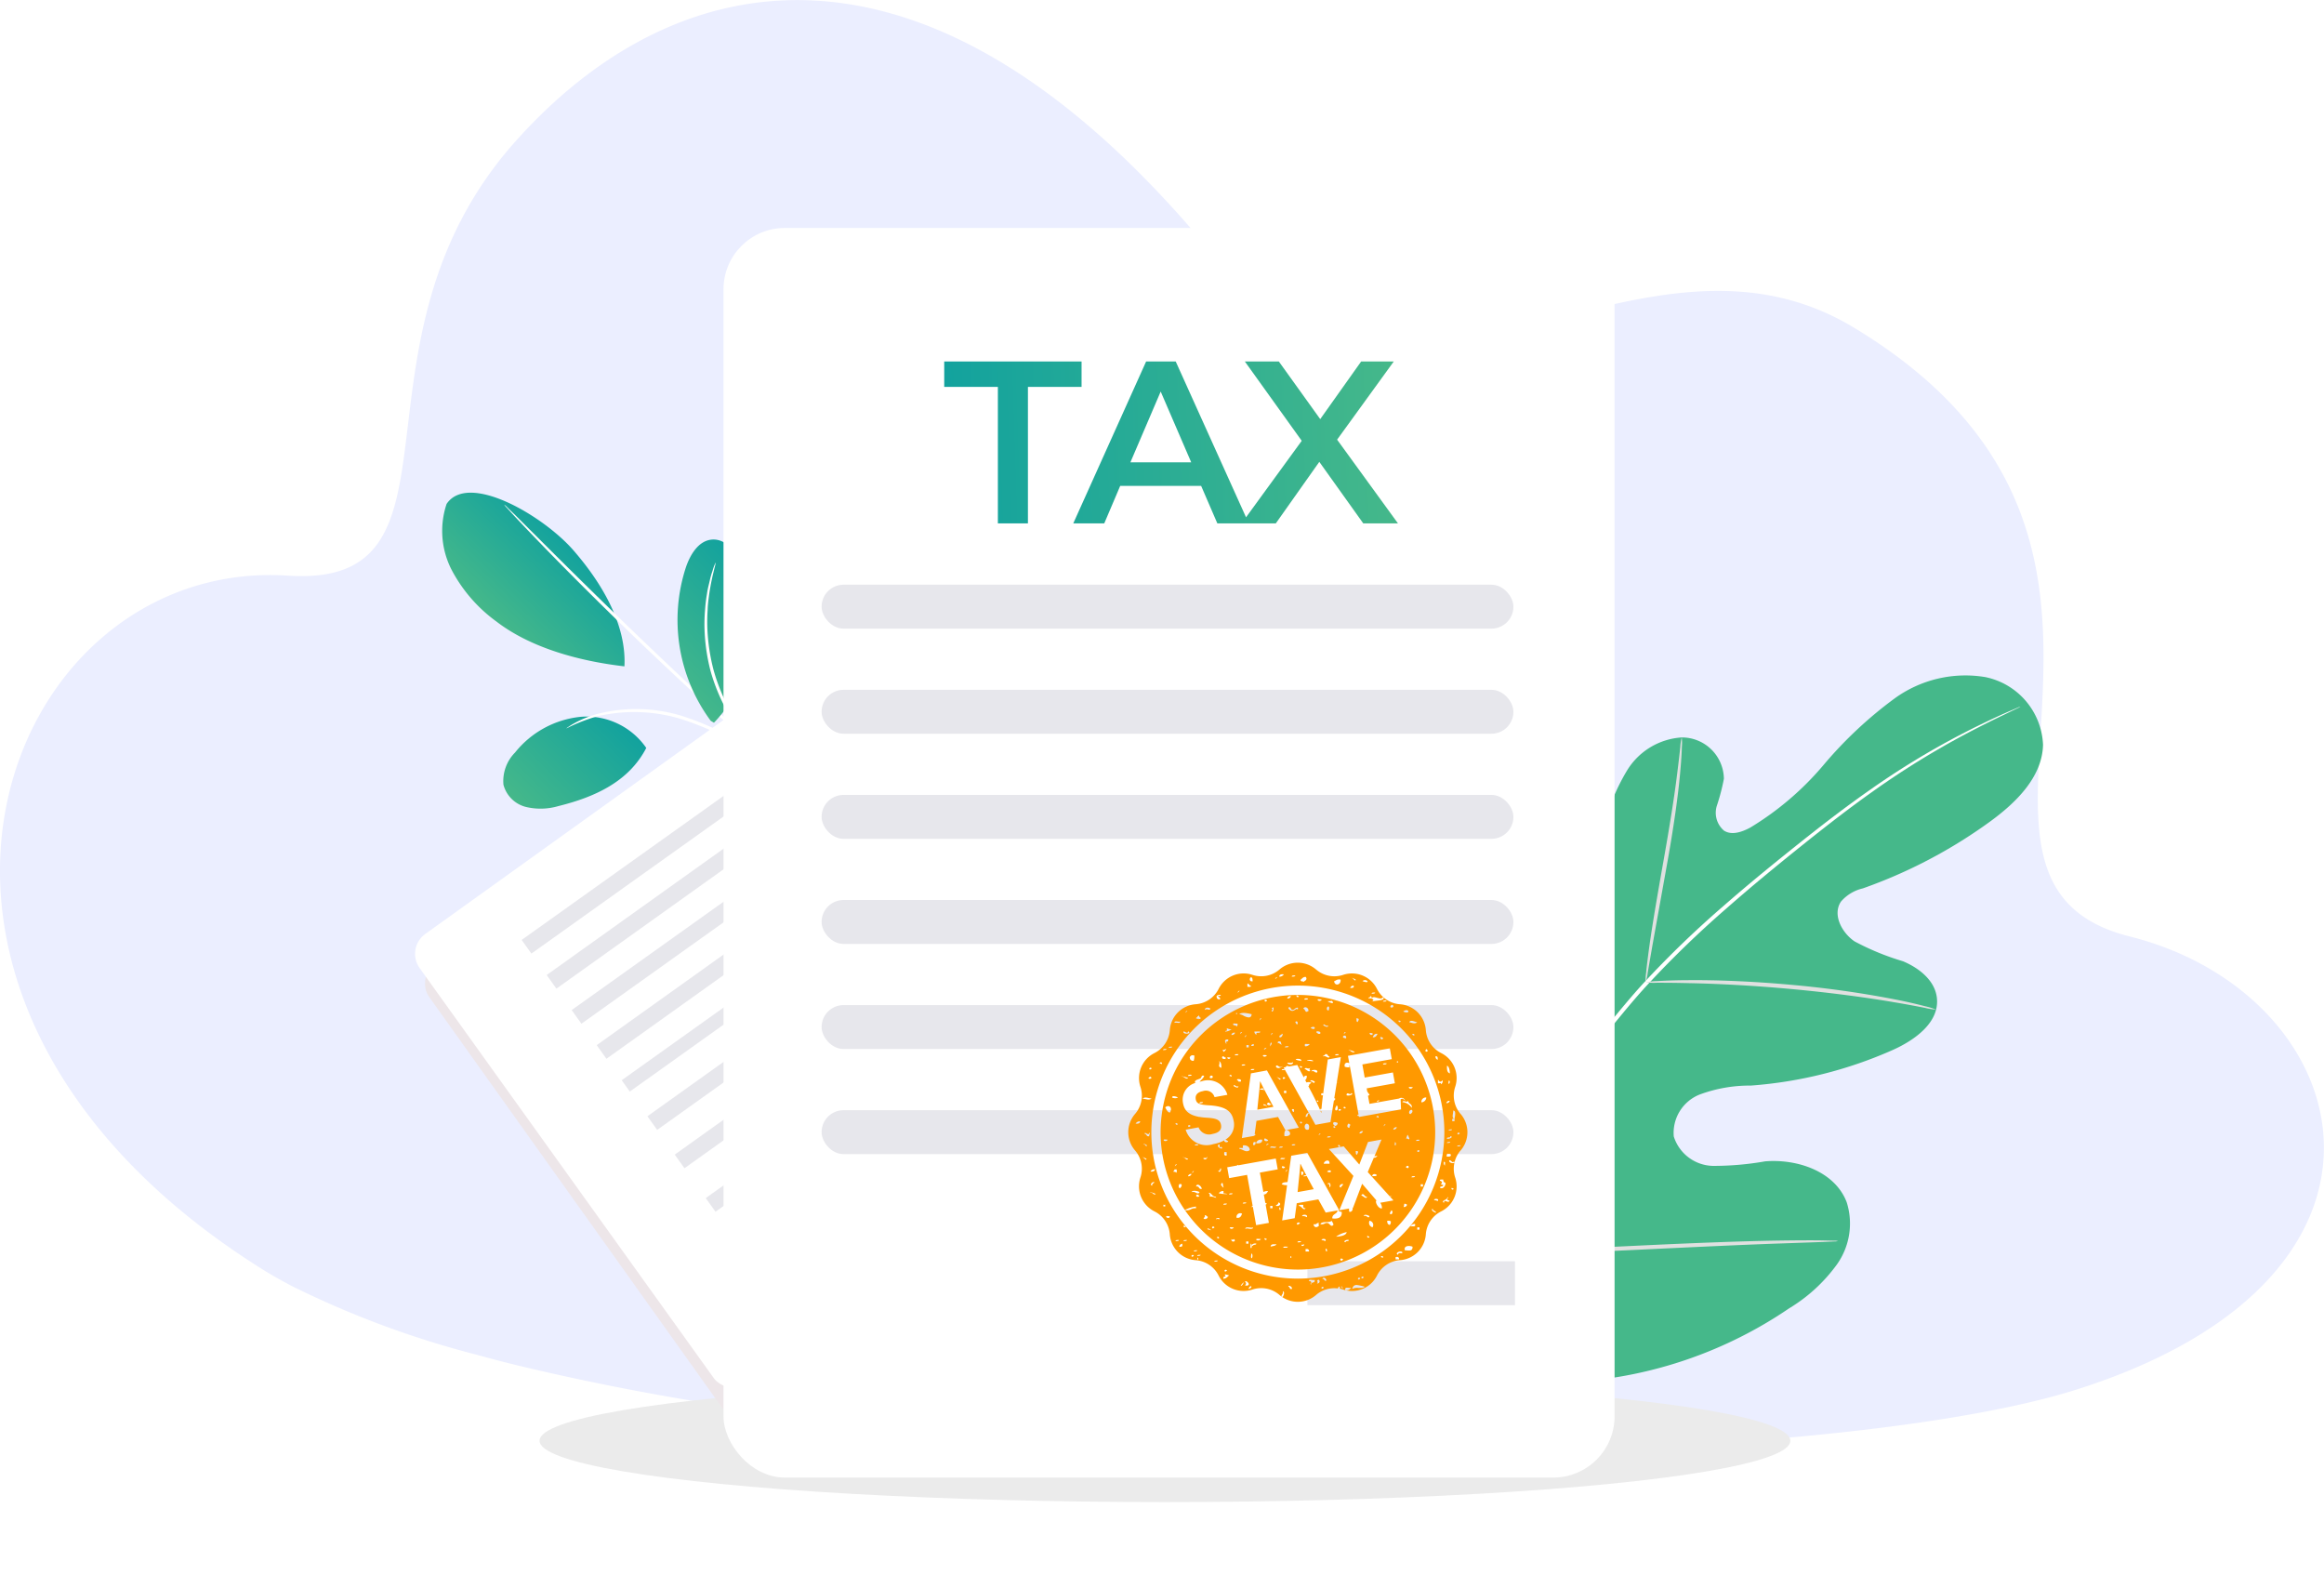 <svg xmlns="http://www.w3.org/2000/svg" xmlns:xlink="http://www.w3.org/1999/xlink" width="189.518" height="129.473" viewBox="0 0 189.518 129.473">
  <defs>
    <linearGradient id="linear-gradient" x1="1" y1="0.251" x2="0" y2="0.239" gradientUnits="objectBoundingBox">
      <stop offset="0" stop-color="#45b88a"/>
      <stop offset="1" stop-color="#12a29e"/>
    </linearGradient>
    <filter id="Path_12645" x="24.716" y="28.704" width="38.292" height="38.02" filterUnits="userSpaceOnUse">
      <feOffset dy="3" input="SourceAlpha"/>
      <feGaussianBlur stdDeviation="3" result="blur"/>
      <feFlood flood-opacity="0.157"/>
      <feComposite operator="in" in2="blur"/>
      <feComposite in="SourceGraphic"/>
    </filter>
    <filter id="Path_12646" x="31.263" y="46.647" width="31.133" height="31.207" filterUnits="userSpaceOnUse">
      <feOffset dy="3" input="SourceAlpha"/>
      <feGaussianBlur stdDeviation="3" result="blur-2"/>
      <feFlood flood-opacity="0.157"/>
      <feComposite operator="in" in2="blur-2"/>
      <feComposite in="SourceGraphic"/>
    </filter>
    <filter id="Path_12649" x="41.6" y="34.115" width="33.788" height="33.797" filterUnits="userSpaceOnUse">
      <feOffset dy="3" input="SourceAlpha"/>
      <feGaussianBlur stdDeviation="3" result="blur-3"/>
      <feFlood flood-opacity="0.157"/>
      <feComposite operator="in" in2="blur-3"/>
      <feComposite in="SourceGraphic"/>
    </filter>
    <filter id="Rectangle_5251" x="23.944" y="48.034" width="73.176" height="75.46" filterUnits="userSpaceOnUse">
      <feOffset dy="3" input="SourceAlpha"/>
      <feGaussianBlur stdDeviation="3" result="blur-4"/>
      <feFlood flood-opacity="0.161"/>
      <feComposite operator="in" in2="blur-4"/>
      <feComposite in="SourceGraphic"/>
    </filter>
    <filter id="Rectangle_6512" x="50" y="9.587" width="90.666" height="119.886" filterUnits="userSpaceOnUse">
      <feOffset dy="3" input="SourceAlpha"/>
      <feGaussianBlur stdDeviation="3" result="blur-5"/>
      <feFlood flood-opacity="0.161"/>
      <feComposite operator="in" in2="blur-5"/>
      <feComposite in="SourceGraphic"/>
    </filter>
    <linearGradient id="linear-gradient-4" y1="0.749" y2="0.761" xlink:href="#linear-gradient"/>
    <filter id="Union_74" x="75.5" y="27.973" width="39.999" height="16.2" filterUnits="userSpaceOnUse">
      <feOffset dy="1" input="SourceAlpha"/>
      <feGaussianBlur stdDeviation="0.5" result="blur-6"/>
      <feFlood flood-opacity="0.157"/>
      <feComposite operator="in" in2="blur-6"/>
      <feComposite in="SourceGraphic"/>
    </filter>
  </defs>
  <g id="Save_tax" transform="translate(-1081 -408.527)">
    <path id="Path_12637" data-name="Path 12637" d="M43.1,150.076c.77.483,1.594.944,2.461,1.4a76.856,76.856,0,0,0,15.085,5.6c.363.1.731.2,1.1.3l.093.025c.7.185,1.405.365,2.12.54a206.368,206.368,0,0,0,21.323,3.929l.434.058.1.014c10.214,1.365,21.184,2.265,32.113,2.735q2.579.112,5.149.191c.289.008.579.019.868.025.254.008.5.017.759.022q1.65.046,3.291.078c.412.011.824.016,1.236.025.311.005.622.011.936.014,2.693.042,5.368.055,8.009.047,22.589-.08,42.783-1.957,52.939-5.183,29.351-9.319,22.881-32.267,4.312-36.929s7.114-31.767-22.5-49.644c-17.986-10.859-36.827,12.761-52.41-6.127-23.249-28.18-43.812-23.575-56.772-9.024-14.6,16.4-2.887,36.392-18.526,35.372C21.8,92.008,7.809,127.919,43.1,150.076Z" transform="translate(1059.258 361.919)" fill="#ebeeff"/>
    <g id="Group_12885" data-name="Group 12885" transform="matrix(-0.695, 0.719, -0.719, -0.695, 1153.932, 462.595)">
      <g id="Group_11533" data-name="Group 11533" transform="translate(9.096 17.523)">
        <g transform="matrix(-0.69, -0.72, 0.72, -0.69, 2.67, 72.5)" filter="url(#Path_12645)">
          <path id="Path_12645-2" data-name="Path 12645" d="M4.533,19.741a6.969,6.969,0,0,0,3.613-4.092,12.307,12.307,0,0,0,.48-5.544C8.219,6.506,6.174,2.875,3.973,0,.944,2.644.247,7.257.04,9.619-.286,13.352,1.39,20.3,4.533,19.741" transform="matrix(-0.69, 0.72, -0.72, -0.69, 54.01, 48.44)" fill="url(#linear-gradient)"/>
        </g>
      </g>
      <g id="Group_11534" data-name="Group 11534" transform="translate(16.455 11.269)">
        <g transform="matrix(-0.69, -0.72, 0.72, -0.69, -4.69, 78.75)" filter="url(#Path_12646)">
          <path id="Path_12646-2" data-name="Path 12646" d="M.137.316A5.948,5.948,0,0,0,2.058,5.971,7.9,7.9,0,0,0,7.885,7.79a3.326,3.326,0,0,0,2.557-1.148,2.544,2.544,0,0,0,.04-2.578,5.157,5.157,0,0,0-1.909-1.88C5.948.537,3.1-.575.137.316" transform="matrix(-0.69, 0.72, -0.72, -0.69, 53.4, 58.08)" fill="url(#linear-gradient)"/>
        </g>
      </g>
      <g id="Group_11536" data-name="Group 11536" transform="translate(12.702 0.553)">
        <g id="Group_11535" data-name="Group 11535" transform="translate(0 0)">
          <path id="Path_12647" data-name="Path 12647" d="M0,0A4.222,4.222,0,0,0,.112.739c.1.52.219,1.191.366,2A20.884,20.884,0,0,0,2.54,9.119a12.78,12.78,0,0,0,4.581,4.868,8.624,8.624,0,0,0,1.868.826,5.179,5.179,0,0,0,.538.137.541.541,0,0,0,.192.027,13.64,13.64,0,0,1-2.5-1.149A13.192,13.192,0,0,1,2.77,8.992,22.469,22.469,0,0,1,.66,2.7C.476,1.862.328,1.183.212.718A3.947,3.947,0,0,0,0,0Z" transform="translate(0 0)" fill="#fff"/>
        </g>
      </g>
      <g id="Group_11538" data-name="Group 11538" transform="translate(12.669 0)">
        <g id="Group_11537" data-name="Group 11537" transform="translate(0)">
          <path id="Path_12648" data-name="Path 12648" d="M.151,31.861a1.515,1.515,0,0,0,.037-.322c.014-.24.032-.547.055-.928C.286,29.806.334,28.64.38,27.2c.093-2.883.166-6.867.148-11.269S.4,7.543.282,4.661C.223,3.22.166,2.054.116,1.249.089.869.069.562.053.322A1.571,1.571,0,0,0,.013,0,1.456,1.456,0,0,0,0,.325c0,.24.008.548.013.929.02.839.049,2,.083,3.414.071,2.882.149,6.864.169,11.264S.24,24.311.194,27.194c-.022,1.417-.04,2.576-.053,3.415,0,.381,0,.689-.006.929A1.441,1.441,0,0,0,.151,31.861Z" transform="translate(0)" fill="#fff"/>
        </g>
      </g>
      <g id="Group_11539" data-name="Group 11539" transform="translate(0 9.098)">
        <g transform="matrix(-0.69, -0.72, 0.72, -0.69, 11.77, 80.92)" filter="url(#Path_12649)">
          <path id="Path_12649-2" data-name="Path 12649" d="M11.35.3a13.914,13.914,0,0,1-7.6,10.193c-1.012.485-2.334.8-3.166.049S-.062,8.43.346,7.382A11.888,11.888,0,0,1,11.278,0" transform="matrix(-0.69, 0.72, -0.72, -0.69, 66.39, 47.75)" fill="url(#linear-gradient)"/>
        </g>
      </g>
      <g id="Group_11541" data-name="Group 11541" transform="translate(4.242 1.768)">
        <g id="Group_11540" data-name="Group 11540" transform="translate(0 0)">
          <path id="Path_12650" data-name="Path 12650" d="M0,14.406a3.526,3.526,0,0,0,.643-.28,6.682,6.682,0,0,0,.726-.387c.272-.17.6-.336.925-.58a12.345,12.345,0,0,0,1.058-.8,13.825,13.825,0,0,0,1.126-1.024A15.473,15.473,0,0,0,6.619,8.59,15.148,15.148,0,0,0,8.028,5.4a13.126,13.126,0,0,0,.356-1.48,11.169,11.169,0,0,0,.181-1.313A10.3,10.3,0,0,0,8.617,1.52,6.275,6.275,0,0,0,8.592.7,3.608,3.608,0,0,0,8.514,0c-.059,0,.044,1-.133,2.592a12,12,0,0,1-.211,1.289A13.891,13.891,0,0,1,7.8,5.332a15.732,15.732,0,0,1-1.4,3.123,16.058,16.058,0,0,1-2.087,2.715A14.406,14.406,0,0,1,3.213,12.2c-.347.317-.705.571-1.025.811C.887,13.94-.026,14.355,0,14.406Z" transform="translate(0 0)" fill="#fff"/>
        </g>
      </g>
    </g>
    <g id="Group_12886" data-name="Group 12886" transform="translate(1221.87 530.938) rotate(-155)">
      <g id="Group_11544" data-name="Group 11544" transform="translate(0 0.158)">
        <g id="Group_11543" data-name="Group 11543">
          <path id="Path_12651" data-name="Path 12651" d="M31.838.419C42.15,5.425,46.171,17.125,47.525,28c.226,1.815.728,3.688.121,5.409s-2.439,3.123-4.177,2.619c-1.442-.418-2.274-1.885-3.23-3.055A10.693,10.693,0,0,0,35.361,29.6a4.075,4.075,0,0,0-3.761.254c-1.421,1.108-1.262,3.288-.965,5.083q.831,5.016,1.661,10.032a16.957,16.957,0,0,1,.307,5.42,5.64,5.64,0,0,1-2.9,4.324,3.421,3.421,0,0,1-4.543-1.6,16.812,16.812,0,0,1-.407-2.228,1.913,1.913,0,0,0-1.388-1.6c-.75-.1-1.388.527-1.841,1.138a24.176,24.176,0,0,0-3.257,7.155A33.548,33.548,0,0,1,15.329,64.9a9.834,9.834,0,0,1-5.993,4.738,5.888,5.888,0,0,1-6.594-3.018c-1.055-2.428.013-5.232,1.295-7.538a40.606,40.606,0,0,1,7.081-9.285,3.339,3.339,0,0,0,1.157-1.723c.2-1.26-1.124-2.268-2.369-2.474a21.051,21.051,0,0,0-4.267.2c-1.427.058-3.042-.318-3.783-1.558-1.028-1.718.2-3.887,1.511-5.387a34.772,34.772,0,0,1,9.23-7.485,11.727,11.727,0,0,0,3.485-2.437,3.366,3.366,0,0,0,.459-3.977,3.428,3.428,0,0,0-3.906-.829,24.254,24.254,0,0,0-3.7,2.133c-2.32,1.324-5.535,1.661-7.455-.22A5.756,5.756,0,0,1,.075,21.1a13.268,13.268,0,0,1,2.016-4.872,34.962,34.962,0,0,1,13.1-12.71C20.6.625,25.816-.756,31.838.419" fill="#45b88a"/>
        </g>
      </g>
      <g id="Group_11547" data-name="Group 11547" transform="translate(5.728 0)">
        <g id="Group_11546" data-name="Group 11546" transform="translate(0)">
          <g id="Group_11545" data-name="Group 11545">
            <path id="Path_12652" data-name="Path 12652" d="M24.647,0c.29,4.348.483,2.092-.251,7.8a162.907,162.907,0,0,1-3.63,18.343l-1.2,4.759c-.4,1.561-.791,3.11-1.269,4.6a81.319,81.319,0,0,1-3.241,8.407c-1.16,2.624-2.357,5.073-3.492,7.353s-2.244,4.384-3.332,6.259a64.579,64.579,0,0,1-5.785,8.458c-.759.942-1.371,1.652-1.793,2.129l-.482.538A1.369,1.369,0,0,1,0,68.824a1.293,1.293,0,0,1,.147-.2l.458-.56c.4-.49,1-1.214,1.742-2.167a68.338,68.338,0,0,0,5.682-8.5c1.071-1.878,2.16-3.983,3.288-6.265s2.31-4.733,3.46-7.354a82.337,82.337,0,0,0,3.21-8.381c.474-1.483.862-3.018,1.259-4.583s.792-3.151,1.2-4.757a167.015,167.015,0,0,0,3.65-18.3c.749-5.69.579-3.413.32-7.747" fill="#fff"/>
          </g>
        </g>
      </g>
      <g id="Group_11550" data-name="Group 11550" transform="translate(23.929 35.532)">
        <g id="Group_11549" data-name="Group 11549" transform="translate(0 0)">
          <g id="Group_11548" data-name="Group 11548">
            <path id="Path_12653" data-name="Path 12653" d="M0,0A3.709,3.709,0,0,1,.3.738c.173.482.4,1.186.67,2.06.538,1.748,1.2,4.187,1.919,6.879S4.3,14.793,4.867,16.528c.279.868.513,1.568.68,2.05a3.623,3.623,0,0,1,.225.764,3.643,3.643,0,0,1-.345-.717c-.205-.468-.474-1.159-.782-2.021-.624-1.721-1.357-4.144-2.076-6.839C1.865,7.107,1.23,4.7.744,2.865.52,2.036.33,1.338.177.778A3.655,3.655,0,0,1,0,0Z" fill="#e0e0e0"/>
          </g>
        </g>
      </g>
      <g id="Group_11553" data-name="Group 11553" transform="translate(1.529 35.53)">
        <g id="Group_11552" data-name="Group 11552" transform="translate(0 0)">
          <g id="Group_11551" data-name="Group 11551">
            <path id="Path_12654" data-name="Path 12654" d="M0,7.992a5.088,5.088,0,0,1,.9-.257c.584-.147,1.43-.355,2.468-.646,2.078-.565,4.922-1.446,8.017-2.555S17.24,2.292,19.21,1.418C20.2.988,20.99.619,21.538.367A5.007,5.007,0,0,1,22.4,0,5.031,5.031,0,0,1,21.6.485c-.531.288-1.309.692-2.288,1.152-1.951.932-4.7,2.1-7.807,3.217A82.534,82.534,0,0,1,3.431,7.321c-1.048.262-1.906.436-2.5.543A4.976,4.976,0,0,1,0,7.992Z" fill="#e0e0e0"/>
          </g>
        </g>
      </g>
      <g id="Group_11556" data-name="Group 11556" transform="translate(29.907 8.272)">
        <g id="Group_11555" data-name="Group 11555" transform="translate(0)">
          <g id="Group_11554" data-name="Group 11554">
            <path id="Path_12655" data-name="Path 12655" d="M0,0A1.178,1.178,0,0,1,.2.257l.528.772c.455.673,1.089,1.664,1.856,2.9C4.123,6.4,6.136,9.871,8.305,13.736s4.149,7.357,5.63,9.853L15.7,26.541l.475.806a1.181,1.181,0,0,1,.147.294,1.248,1.248,0,0,1-.2-.257l-.528-.772c-.455-.673-1.089-1.664-1.856-2.9C12.2,21.246,10.186,17.77,8.015,13.9S3.867,6.549,2.386,4.052L.623,1.1.148.294A1.222,1.222,0,0,1,0,0Z" fill="#e0e0e0"/>
          </g>
        </g>
      </g>
      <g id="Group_11559" data-name="Group 11559" transform="translate(0.798 8.271)">
        <g id="Group_11558" data-name="Group 11558" transform="translate(0)">
          <g id="Group_11557" data-name="Group 11557">
            <path id="Path_12656" data-name="Path 12656" d="M0,14.775A1.224,1.224,0,0,1,.285,14.6l.844-.44,3.116-1.588c2.631-1.341,6.244-3.235,10.233-5.334S22.1,3.276,24.761,1.989C26.091,1.345,27.172.835,27.926.5L28.8.114A1.2,1.2,0,0,1,29.11,0a1.275,1.275,0,0,1-.285.175l-.844.44L24.866,2.2c-2.631,1.341-6.244,3.236-10.235,5.335S7.009,11.5,4.35,12.787c-1.329.644-2.41,1.154-3.165,1.491l-.871.383A1.234,1.234,0,0,1,0,14.775Z" fill="#e0e0e0"/>
          </g>
        </g>
      </g>
    </g>
    <ellipse id="Ellipse_773" data-name="Ellipse 773" cx="51" cy="5" rx="51" ry="5" transform="translate(1125 521)" fill="#ebebeb"/>
    <g id="Group_12910" data-name="Group 12910" transform="translate(-2 -18)">
      <g id="Group_12907" data-name="Group 12907" transform="matrix(0.358, -0.934, 0.934, 0.358, 1105.419, 528.581)">
        <rect id="Rectangle_5250" data-name="Rectangle 5250" width="45.257" height="35.504" rx="2" transform="translate(0 40.356) rotate(-56.468)" fill="#ede6e9" style="mix-blend-mode: multiply;isolation: isolate"/>
        <g id="Group_11504" data-name="Group 11504" transform="translate(4.369 0)">
          <g id="Group_11503" data-name="Group 11503" transform="translate(0)">
            <g transform="matrix(0.36, 0.93, -0.93, 0.36, 82.87, -57.5)" filter="url(#Rectangle_5251)">
              <rect id="Rectangle_5251-2" data-name="Rectangle 5251" width="35.504" height="45.257" rx="2" transform="translate(32.94 74.63) rotate(-35.47)" fill="#fff"/>
            </g>
          </g>
          <rect id="Rectangle_5252" data-name="Rectangle 5252" width="21.361" height="1.366" transform="translate(26.557 9.69) rotate(33.532)" fill="#e7e7ec"/>
          <rect id="Rectangle_5253" data-name="Rectangle 5253" width="21.361" height="1.366" transform="matrix(0.834, 0.552, -0.552, 0.834, 24.617, 12.617)" fill="#e7e7ec"/>
          <rect id="Rectangle_5254" data-name="Rectangle 5254" width="21.361" height="1.366" transform="translate(22.678 15.544) rotate(33.532)" fill="#e7e7ec"/>
          <rect id="Rectangle_5255" data-name="Rectangle 5255" width="21.361" height="1.366" transform="matrix(0.834, 0.552, -0.552, 0.834, 20.738, 18.472)" fill="#e7e7ec"/>
          <rect id="Rectangle_5256" data-name="Rectangle 5256" width="21.361" height="1.366" transform="matrix(0.834, 0.552, -0.552, 0.834, 16.805, 24.407)" fill="#e7e7ec"/>
          <rect id="Rectangle_5257" data-name="Rectangle 5257" width="21.361" height="1.365" transform="matrix(0.834, 0.552, -0.552, 0.834, 14.684, 27.607)" fill="#e7e7ec"/>
          <rect id="Rectangle_5258" data-name="Rectangle 5258" width="21.361" height="1.366" transform="matrix(0.834, 0.552, -0.552, 0.834, 12.279, 31.236)" fill="#e7e7ec"/>
          <rect id="Rectangle_5259" data-name="Rectangle 5259" width="15.313" height="1.135" transform="translate(18.798 21.398) rotate(33.532)" fill="#e7e7ec"/>
        </g>
      </g>
    </g>
    <g id="Group_12905" data-name="Group 12905" transform="translate(-2469.584 110.283)">
      <g id="Group_12888" data-name="Group 12888" transform="translate(3609.584 313.832)">
        <g transform="matrix(1, 0, 0, 1, -59, -15.59)" filter="url(#Rectangle_6512)">
          <rect id="Rectangle_6512-2" data-name="Rectangle 6512" width="72.666" height="101.886" rx="5" transform="translate(59 15.59)" fill="#fff"/>
        </g>
      </g>
      <g id="Group_12892" data-name="Group 12892" transform="translate(3617.584 345.919)">
        <rect id="Rectangle_6516" data-name="Rectangle 6516" width="56.416" height="3.581" rx="1.79" transform="translate(0 0)" fill="#e7e7ec"/>
      </g>
      <g id="Group_12893" data-name="Group 12893" transform="translate(3617.584 354.488)">
        <rect id="Rectangle_6517" data-name="Rectangle 6517" width="56.416" height="3.581" rx="1.79" transform="translate(0)" fill="#e7e7ec"/>
      </g>
      <g id="Group_12894" data-name="Group 12894" transform="translate(3617.584 363.057)">
        <rect id="Rectangle_6518" data-name="Rectangle 6518" width="56.416" height="3.581" rx="1.79" transform="translate(0)" fill="#e7e7ec"/>
      </g>
      <g id="Group_12895" data-name="Group 12895" transform="translate(3617.584 371.626)">
        <rect id="Rectangle_6519" data-name="Rectangle 6519" width="56.416" height="3.581" rx="1.79" transform="translate(0)" fill="#e7e7ec"/>
      </g>
      <g id="Group_12896" data-name="Group 12896" transform="translate(3617.584 380.195)">
        <rect id="Rectangle_6520" data-name="Rectangle 6520" width="56.416" height="3.581" rx="1.79" transform="translate(0 0)" fill="#e7e7ec"/>
      </g>
      <g id="Group_12897" data-name="Group 12897" transform="translate(3617.584 388.764)">
        <rect id="Rectangle_6521" data-name="Rectangle 6521" width="56.416" height="3.581" rx="1.79" transform="translate(0 0)" fill="#e7e7ec"/>
      </g>
      <g id="Group_12898" data-name="Group 12898" transform="translate(3657.2 401.08)">
        <rect id="Rectangle_6522" data-name="Rectangle 6522" width="16.926" height="3.581" transform="translate(0 0)" fill="#e7e7ec"/>
      </g>
      <g id="Group_12904" data-name="Group 12904" transform="translate(3627.584 324.83)">
        <g id="Group_12903" data-name="Group 12903" transform="translate(0 1.887)">
          <g transform="matrix(1, 0, 0, 1, -77, -28.47)" filter="url(#Union_74)">
            <path id="Union_74-2" data-name="Union 74" d="M34.17,13.2,30.587,8.184,27.041,13.2h-4.77l-1.32-3.056h-6.6l-1.3,3.056H10.524L16.465,0h2.412l5.735,12.705,4.542-6.237L24.515,0h2.772l3.375,4.7L34,0H36.66L32.039,6.374,37,13.2ZM15.182,8.222h4.959l-2.489-5.77ZM4.375,13.2V2.075H0V0H11.2V2.075H6.826V13.2Z" transform="translate(77 28.47)" fill="url(#linear-gradient-4)"/>
          </g>
        </g>
      </g>
    </g>
    <path id="Union_75" data-name="Union 75" d="M5106.343-10873.886l-.006-.006a2.282,2.282,0,0,0-2.205-.437h0a2.276,2.276,0,0,1-2.755-1.141,2.28,2.28,0,0,0-1.875-1.253h0a2.281,2.281,0,0,1-2.106-2.109v0a2.283,2.283,0,0,0-1.253-1.871,2.285,2.285,0,0,1-1.144-2.758,2.274,2.274,0,0,0-.437-2.208l0,0a2.28,2.28,0,0,1,0-2.979l0,0a2.276,2.276,0,0,0,.438-2.208v0a2.28,2.28,0,0,1,1.144-2.755,2.292,2.292,0,0,0,1.253-1.874v0a2.278,2.278,0,0,1,2.106-2.106h0a2.29,2.29,0,0,0,1.875-1.253,2.28,2.28,0,0,1,2.755-1.144h0a2.282,2.282,0,0,0,2.208-.437l0,0a2.28,2.28,0,0,1,2.979,0l.005,0a2.28,2.28,0,0,0,2.208.438,2.285,2.285,0,0,1,2.758,1.144,2.285,2.285,0,0,0,1.871,1.253h.006a2.279,2.279,0,0,1,2.106,2.106v0a2.284,2.284,0,0,0,1.253,1.874,2.275,2.275,0,0,1,1.141,2.755v0a2.29,2.29,0,0,0,.438,2.208l.005,0a2.28,2.28,0,0,1,0,2.979l-.005,0a2.289,2.289,0,0,0-.438,2.208,2.28,2.28,0,0,1-1.141,2.758,2.276,2.276,0,0,0-1.253,1.871v0a2.279,2.279,0,0,1-2.106,2.109h-.006a2.275,2.275,0,0,0-1.871,1.253,2.28,2.28,0,0,1-2.758,1.141,2.294,2.294,0,0,0-.268-.068c-.008-.071.017-.175-.049-.188-.019.071-.131.046-.1.167a2.284,2.284,0,0,0-1.79.527l-.005.006a2.277,2.277,0,0,1-1.49.554A2.275,2.275,0,0,1,5106.343-10873.886Zm.257.161c.055-.055.219-.44,0-.465C5106.721-10873.957,5106.33-10873.8,5106.6-10873.725Zm5.113-.558a.452.452,0,0,0,.465-.187.691.691,0,0,1-.2,0c-.042,0-.083-.007-.121-.007C5111.746-10874.479,5111.665-10874.446,5111.713-10874.282Zm-4.648-.279c.147.008.074.238.279.186.058-.135-.119-.255-.218-.255C5107.085-10874.631,5107.057-10874.61,5107.065-10874.562Zm5.206.186a.819.819,0,0,1,.5-.084c.21,0,.421.008.522-.1a4.65,4.65,0,0,0-.661-.143C5112.466-10874.7,5112.331-10874.629,5112.271-10874.376Zm-8.459,0c.284-.075.272-.225.188-.225C5103.948-10874.6,5103.868-10874.543,5103.813-10874.376Zm5.95-.093c.02.112.1.058.186,0a.088.088,0,0,0-.093-.079A.091.091,0,0,0,5109.763-10874.469Zm1.674,0c.071.129.093.017,0-.093-.032-.035-.05-.05-.058-.05S5111.391-10874.546,5111.437-10874.469Zm-8.232-.229c-.022.03-.03.063.049.044s.317-.5,0-.091c0,0,0,0,0,0A.182.182,0,0,0,5103.205-10874.7Zm.328-.235c.143.024.063.205,0,.279h.186c.262-.064,0-.356-.127-.356C5103.558-10875.011,5103.533-10874.988,5103.533-10874.934Zm5.207-.093c.112.011.219.027.186.186-.052,0-.107.077,0,.1-.027-.246.361-.076.279-.375a.511.511,0,0,1-.208,0,1.3,1.3,0,0,0-.131-.011C5108.789-10875.131,5108.732-10875.109,5108.74-10875.026Zm.651.186a.16.16,0,0,0,.219-.14c.011-.114-.083-.232-.219-.046a.013.013,0,0,1,.01-.006C5109.436-10875.032,5109.5-10874.873,5109.391-10874.841Zm.6-.284c.049.063.087.129.172.055-.011-.181-.235-.325-.336-.143l.026,0A.176.176,0,0,1,5109.987-10875.125Zm2.75-.088c.019.112.1.058.186,0a.085.085,0,0,0-.091-.079A.093.093,0,0,0,5112.737-10875.213Zm-10.785-.186c-.115.011-.222.027-.186.186.238-.008.326-.169.465-.276-.12-.017-.252-.076-.312-.076S5101.867-10875.527,5101.952-10875.4Zm5.882.178a11.96,11.96,0,0,0,11.947-11.945,11.961,11.961,0,0,0-11.947-11.947,11.961,11.961,0,0,0-11.947,11.947,11.906,11.906,0,0,0,2.8,7.677c-.1,0-.137-.131-.175,0a.092.092,0,0,0,.181.006A11.928,11.928,0,0,0,5107.834-10875.221Zm5.182-.085c.019.112.1.058.186,0a.084.084,0,0,0-.09-.078A.094.094,0,0,0,5113.016-10875.306Zm-11.157-.556c.019.112.1.055.186,0a.087.087,0,0,0-.092-.08A.093.093,0,0,0,5101.859-10875.861Zm-.837-.744c.109-.017.263.017.279-.093C5101.191-10876.685,5101.038-10876.715,5101.022-10876.605Zm-1.357-.348C5099.544-10876.742,5099.837-10876.679,5099.665-10876.953Zm16.141-.024v.187h.279a.161.161,0,0,0-.184-.2A.585.585,0,0,0,5115.806-10876.978Zm-1.119.027c.041.027.068.058.1-.027,0-.1-.164-.117-.186,0h.014A.145.145,0,0,1,5114.688-10876.95Zm-15.526-.12c.019.112.1.055.186,0a.084.084,0,0,0-.091-.08A.1.1,0,0,0,5099.162-10877.07Zm.465,0c.109-.017.266.014.279-.093C5099.8-10877.149,5099.643-10877.18,5099.626-10877.07Zm16.366-.093c.044-.156.148-.146.233-.135.068.009.125.017.139-.052a.161.161,0,0,0-.159-.082C5116.02-10877.432,5115.78-10877.267,5115.992-10877.163Zm-16.645-.279c.109-.017.265.017.279-.093C5099.517-10877.521,5099.364-10877.552,5099.348-10877.442Zm17.214-.09c.317.014.643.117.626-.29a.767.767,0,0,0-.3-.059C5116.684-10877.881,5116.489-10877.794,5116.562-10877.532Zm-18.388-.29a.319.319,0,0,0,.241-.05v-.191A.262.262,0,0,0,5098.174-10877.822Zm.339-.457c.106-.017.263.017.276-.094C5098.68-10878.358,5098.527-10878.389,5098.513-10878.279Zm-.654,0c.109-.017.265.017.282-.094C5098.032-10878.358,5097.875-10878.389,5097.859-10878.279Zm18.111-.055c-.068.021-.1.032-.115.038.014-.006.06-.02.115-.038l.115-.039.159-.053S5116.085-10878.374,5115.97-10878.334Zm1.6-.876h.186v-.186h-.186Zm-.41-.279c.147.012.3.02.227-.186a.407.407,0,0,0-.372.186.513.513,0,0,1,.057,0Zm-20.059-.776c.024.12.323.156.287-.05a.393.393,0,0,1-.126,0,.775.775,0,0,0-.079-.006C5097.138-10880.323,5097.1-10880.312,5097.1-10880.266Zm21.679-.618c-.058.06.077.178.093.186.419.244.2-.032,0-.093,0,0-.017-.11-.061-.11A.045.045,0,0,0,5118.78-10880.884Zm-21.906-.225h.145v-.1c0-.03-.008-.058-.049-.047-.011.058-.055.03-.1,0Zm22.877-.287c.011-.208.106-.164.213-.123s.194.071.251-.063c-.112-.011-.219-.027-.186-.186.052,0,.107-.077,0-.093C5120.066-10881.631,5119.45-10881.587,5119.751-10881.4Zm-.528-.14c.225-.222-.3-.238-.279-.093h0C5118.97-10881.629,5119.257-10881.569,5119.223-10881.535Zm-23.263-.67c.022.008.156.191.279.093.037-.029-.434-.175-.478-.175C5095.745-10882.287,5095.792-10882.266,5095.96-10882.205Zm24.4-.354a.094.094,0,0,0,.186,0,.143.143,0,0,1-.093-.03.121.121,0,0,0-.053-.027C5120.387-10882.616,5120.374-10882.6,5120.361-10882.559Zm-.944-.646c.266.074.153.229.093.279s.2.038.186.09c-.044.143-.227.063-.279.187.194.186.465-.079.465-.372a.248.248,0,0,1-.186-.276h-.186C5119.453-10883.294,5119.4-10883.283,5119.417-10883.2Zm-23.459.407c-.027-.183.125-.183.186-.278a.156.156,0,0,0-.065-.014C5095.907-10883.089,5095.751-10882.83,5095.958-10882.8Zm-.143-1.154c.211.024.348-.024.372-.186A.4.4,0,0,0,5095.815-10883.951Zm23.922-.779c-.008.14.014.246.1.29-.028-.091.06-.3-.061-.3A.151.151,0,0,0,5119.738-10884.73Zm.438-.058c.08.205.6.205.372,0-.005.143-.1.071-.186,0a.319.319,0,0,0-.142-.084C5120.193-10884.872,5120.177-10884.85,5120.175-10884.788Zm-24.866-.249c.016.011.09.17.186.093.045-.037-.252-.175-.295-.174C5095.184-10885.118,5095.207-10885.1,5095.31-10885.037Zm24.669-.129c.159,0,.342.022.339-.145-.044-.088-.077-.085-.134-.079a.527.527,0,0,1-.156-.017A.321.321,0,0,0,5119.979-10885.166Zm.848-.831c.109-.014.263.017.279-.094C5121-10886.077,5120.843-10886.106,5120.827-10886Zm-25.474-.146c.02.011.09.17.186.093.047-.037-.25-.174-.294-.174C5095.228-10886.224,5095.25-10886.2,5095.353-10886.143Zm24.636-.134c.109-.014.266.017.279-.093C5120.159-10886.355,5120.006-10886.386,5119.989-10886.276Zm.279-.465c-.044,0-.345.024-.279.093.118.117.619-.14.279-.187C5120.271-10886.835,5120.269-10886.741,5120.269-10886.741Zm-24.918-.279c.183,0,.118.255.372.186-.039-.158.137-.237,0-.278-.017.167-.129.114-.225.063a.363.363,0,0,0-.12-.05C5095.353-10887.1,5095.34-10887.08,5095.351-10887.021Zm25.5-.02c.021.112.1.058.186,0a.085.085,0,0,0-.091-.08A.1.1,0,0,0,5120.849-10887.04Zm-.72-.257c.109-.017.266.017.279-.093C5120.3-10887.376,5120.146-10887.406,5120.129-10887.3Zm-25.522-.561c.213.027.35-.022.372-.187A.415.415,0,0,0,5094.606-10887.857Zm25.821-.2h.186v-.186h-.005c.03-.153.164-.673-.1-.676.011.243-.162.594.093.676h-.175Zm-.484-1.472a.253.253,0,0,0,.279-.186h-.008A.26.26,0,0,0,5119.943-10889.532Zm-24.778-.369c.323.035.492.161.744,0-.2-.024-.344-.082-.484-.082A.455.455,0,0,0,5095.165-10889.9Zm24.382-1.157c.041-.1.125-.164.1-.337-.186.184-.244.132-.386-.049v.29a.15.15,0,0,0,.128,0,.19.19,0,0,1,.057-.014C5119.475-10891.168,5119.507-10891.146,5119.546-10891.059Zm.577-.29c.027.071-.055.252.049.243.033-.03.112-.248-.013-.248A.131.131,0,0,0,5120.124-10891.349Zm-24.308-.339C5095.337-10891.464,5096.136-10891.447,5095.815-10891.687Zm24.423-.271c-.033-.257-.049-.533-.241-.629C5119.989-10892.29,5120-10892.011,5120.238-10891.959Zm-24.516-.38c.019.112.1.058.186,0a.085.085,0,0,0-.092-.08A.093.093,0,0,0,5095.723-10892.339Zm.93-.41c.043.029.071.06.1-.027,0-.094-.161-.115-.186,0h.009A.128.128,0,0,1,5096.653-10892.749Zm22.406-.594a.26.26,0,0,0,.186.278c-.007-.129.01-.285-.13-.285A.247.247,0,0,0,5119.059-10893.343Zm-.744-.6C5118.033-10893.636,5118.66-10893.666,5118.315-10893.947Zm-21.471.087c.109-.014.263.017.279-.093C5097.014-10893.937,5096.861-10893.967,5096.844-10893.86Zm.465-.186c.11-.014.263.017.279-.091C5097.479-10894.123,5097.323-10894.153,5097.309-10894.046Zm19.934-1.026c.044.03.071.061.1-.027a.094.094,0,0,0-.186,0h.009A.133.133,0,0,1,5117.243-10895.072Zm-18.729-.225c.049.176.722.1.369-.093-.014.17-.126.118-.222.065a.361.361,0,0,0-.121-.052C5098.515-10895.376,5098.5-10895.355,5098.513-10895.3Zm18.409-.834c.156.014.427.194.648,0-.109,0-.312-.112-.468-.112A.179.179,0,0,0,5116.922-10896.131Zm-18.943.041c.134.017.268.033.26-.093a.532.532,0,0,1-.208,0c-.134-.017-.268-.033-.257.1a.208.208,0,0,1,.078-.012A1.039,1.039,0,0,1,5097.979-10896.09Zm18.065-.131c0,.093.161.117.186,0a.15.15,0,0,1-.093-.03c-.021-.014-.038-.028-.053-.028S5116.057-10896.265,5116.044-10896.221Zm-16.284-.148a.267.267,0,0,1,0-.068c.068.052.14.091.145-.068-.123,0-.085-.161-.186-.186a.072.072,0,0,1-.014.073.112.112,0,0,0-.041.006.137.137,0,0,0-.041.068c-.08.058-.153.1,0,.134a.445.445,0,0,1,0-.058A.16.16,0,0,0,5099.761-10896.369Zm-1.037-.643c-.12.164-.027.09.041.02.039-.039.069-.077.054-.077A.3.3,0,0,0,5098.724-10897.012Zm17.709.014c.317.126.43.049.416-.024-.009-.046-.066-.091-.153-.091A.42.42,0,0,0,5116.433-10897Zm-16.18-.134a.265.265,0,0,1,.257-.036c.071.022.131.047.205-.058a.343.343,0,0,0-.239-.09C5100.363-10897.315,5100.258-10897.263,5100.253-10897.132Zm15.135-.29c-.03.06.044.1.093.093.208-.01.154-.209.046-.209C5115.485-10897.538,5115.434-10897.507,5115.388-10897.422Zm-.6-.386c.109-.014.265.019.279-.091C5114.953-10897.885,5114.8-10897.915,5114.783-10897.808Zm-.93,0c.257-.115,1.182-.053.93-.37-.118.165-.307.11-.49.058s-.345-.1-.44.036c-.019-.074,0-.184-.093-.187,0,.123-.161.085-.186.187h.01C5113.91-10898.084,5114.159-10897.954,5113.853-10897.808Zm-12.645-.463q-.025.3.279.279c.027-.184-.125-.187-.186-.279.131.006.356-.021.186-.093h-.019A.431.431,0,0,0,5101.208-10898.271Zm12.645-.186c.109-.017.265.014.279-.094C5114.022-10898.536,5113.869-10898.565,5113.853-10898.456Zm-10.878-.187c-.12.164-.027.091.041.02.039-.038.069-.077.054-.077A.32.32,0,0,0,5102.975-10898.643Zm9.135-.279c.145-.008.32.012.276-.186h-.016A.249.249,0,0,0,5112.11-10898.922Zm-8.391-.093h.186c.055,0,.109-.014.093-.093-.134-.021-.159-.153-.279-.187Zm7.067-.448c.065.427.58.29.531-.143a.611.611,0,0,0-.119-.013C5111.008-10899.618,5110.929-10899.509,5110.786-10899.463Zm2.323-.017c.367.143.446.071.391,0a.245.245,0,0,0-.19-.081A.3.3,0,0,0,5113.109-10899.479Zm-4.729.02c-.016.019-.027.008-.035-.012.142-.049.26-.188.128-.353-.232-.006-.3.153-.432.243.027.112.142.146.257.123C5108.315-10899.4,5108.338-10899.4,5108.38-10899.46Zm-4.237,0c-.014-.146.005-.328-.145-.337C5103.862-10899.685,5103.886-10899.425,5104.144-10899.463Zm8.221-.2c.019.012.09.17.186.094.047-.037-.251-.175-.294-.175C5112.239-10899.747,5112.262-10899.725,5112.365-10899.666Zm-6.323-.093c-.12.164-.027.091.041.02.039-.038.069-.077.054-.077A.3.3,0,0,0,5106.042-10899.759Zm1.3-.093c.109-.014.266.017.279-.093C5107.514-10899.931,5107.358-10899.961,5107.344-10899.852Zm-1.023,0a.409.409,0,0,0,.372-.187.879.879,0,0,0-.1-.006C5106.44-10900.044,5106.339-10899.989,5106.321-10899.852Zm-7.7,19.036a.722.722,0,0,0,.493-.068.654.654,0,0,1,.41-.077v-.145a2.681,2.681,0,0,0-.908.281,11.127,11.127,0,0,1-1.975-6.342,11.206,11.206,0,0,1,11.195-11.194,11.247,11.247,0,0,1,3.051.424.47.47,0,0,0,.084.038s0-.008,0-.014a11.215,11.215,0,0,1,8.063,10.746,11.209,11.209,0,0,1-11.2,11.2A11.194,11.194,0,0,1,5098.62-10880.815Zm12.684,4.038c0,.079.077.161.224-.014a.24.24,0,0,0-.146-.076A.08.08,0,0,0,5111.3-10876.777Zm-7.228-.109c.065-.068.1-.381-.049-.386C5104.056-10877.158,5103.966-10876.923,5104.075-10876.887Zm3.149-.162C5107.186-10876.756,5107.443-10877.016,5107.224-10877.049Zm4.235-.24c.005,0,.014.014,0,0l-.006,0Zm-1.253-.147c.008-.118.011-.233-.1-.241C5110.1-10877.558,5110.1-10877.442,5110.206-10877.437Zm-1.746-.191v.186h.279a.161.161,0,0,0-.184-.2A.5.5,0,0,0,5108.46-10877.628Zm-4.435-.08c.085-.09.063-.345-.046-.386C5104.007-10877.979,5103.919-10877.743,5104.026-10877.708Zm2.621-.041a.953.953,0,0,1,.121,0c.115,0,.227,0,.249-.088-.039,0-.082,0-.123,0h-.019C5106.766-10877.839,5106.665-10877.837,5106.646-10877.749Zm-1.026-.093c.167-.052.389-.047.468-.187-.05,0-.1,0-.146,0C5105.771-10878.033,5105.634-10878,5105.621-10877.842Zm2.561-.158c-.115.029-.033.155.093.093.068-.036.143-.164,0-.093a.12.12,0,0,1-.049,0,.137.137,0,0,0-.027,0A.029.029,0,0,0,5108.182-10878Zm-4.008.109c0-.153.257-.053.276-.187a.229.229,0,0,0-.089-.017C5104.178-10878.094,5103.973-10877.924,5104.173-10877.891Zm-.558-.187h.186v-.186h-.186Zm8.1-.109c0-.153.26-.052.279-.187a.251.251,0,0,0-.09-.017C5111.721-10878.39,5111.515-10878.219,5111.713-10878.187Zm-3.9,0c.109-.014.263.017.279-.093C5107.979-10878.266,5107.823-10878.3,5107.81-10878.187Zm-5.207-.279c.041.03-.15.121-.186,0C5102.338-10878.118,5102.926-10878.225,5102.6-10878.466Zm7.439.187c.222-.225-.307-.241-.279-.094h0C5109.786-10878.373,5110.076-10878.313,5110.042-10878.279Zm-5.606-.129c.011.061.213.12.386-.041a1.494,1.494,0,0,0-.218-.02C5104.475-10878.469,5104.431-10878.438,5104.436-10878.408Zm.676-.058a.094.094,0,0,0,.186,0,.137.137,0,0,1-.09-.03.135.135,0,0,0-.055-.027C5105.137-10878.523,5105.124-10878.51,5105.112-10878.466Zm-3.813-.065c.041.027.068.058.1-.027,0-.093-.164-.115-.186,0h.014A.137.137,0,0,1,5101.3-10878.531Zm12.183-.12a.094.094,0,0,0,.186,0,.135.135,0,0,1-.09-.03c-.022-.014-.04-.028-.055-.028S5113.493-10878.7,5113.481-10878.651Zm-2.512,0c.342-.022.8-.1.837-.372A2.308,2.308,0,0,0,5110.969-10878.651Zm-10.505-.651c-.077.063.172.085.186.093.139.068.1.017.024-.035a.363.363,0,0,0-.17-.07A.06.06,0,0,0,5100.464-10879.3Zm3.346,0c.172.02.348.035.372-.093a.893.893,0,0,1-.279,0c-.172-.017-.348-.035-.37.1a.378.378,0,0,1,.1-.013C5103.69-10879.315,5103.75-10879.309,5103.81-10879.3Zm-1.524-.052c.02.06.2.12.317-.041a1.01,1.01,0,0,0-.185-.021C5102.312-10879.416,5102.278-10879.385,5102.286-10879.354Zm-1.45-.041c.019.114.1.058.186,0a.085.085,0,0,0-.093-.079A.091.091,0,0,0,5100.836-10879.4Zm12.836-.553a.376.376,0,0,0,.241.533.342.342,0,0,0-.238-.533Zm-4.1.366c-.016.03-.131-.142,0-.186a.242.242,0,0,0-.208.052.249.249,0,0,1-.257.041C5109.134-10879.35,5109.457-10879.354,5109.577-10879.582Zm.651-.186c.205.021.29.35.465.186.121-.062-.1-.309-.1-.372-.191.211-.8,0-.927.279a.429.429,0,0,0,.333-.038.461.461,0,0,1,.2-.057Zm-5.8.178,1.04-.188-.265-1.486a.2.2,0,0,0,.1-.085.557.557,0,0,0-.126-.057l-.123-.682c.2-.014.271-.145.342-.284a.767.767,0,0,0-.377.076l-.288-1.578,1.458-.266-.159-.881-3.051.55a.377.377,0,0,0-.093-.038.345.345,0,0,1-.005.055l-.813.147.159.884,1.464-.266.452,2.515a.3.3,0,0,1-.14.1.758.758,0,0,0,.159-.008Zm10.691-.358c-.011.188.052.3.192.339.084-.044.106-.15.1-.29a.3.3,0,0,0-.205-.052Zm-7.269.339c-.014-.112.14-.055.145-.145a.122.122,0,0,0-.1-.054C5107.78-10879.808,5107.674-10879.651,5107.848-10879.609Zm-1.3-.366,1.023-.184.167-1.218,1.759-.317.6,1.078.969-.175c-.039.32-.452.266-.427.651.328.038.818.027.769-.531a.532.532,0,0,1-.3-.126l.088-.016-2.6-4.671-1.308.235-.3,2.14c-.208.038-.383,0-.479.181a.954.954,0,0,0,.443.076Zm-5.154-.071c.109-.159-.044-.137-.131-.112a.237.237,0,0,0-.055.02c-.082.021-.071.044,0,.093-.049-.034,0-.051.065-.051S5101.417-10880.079,5101.394-10880.047Zm-1.152-.334c.041.153-.074.147-.1.241.126.15.462-.058.29-.194-.025.073-.033.03-.061-.014a.09.09,0,0,0-.074-.055A.115.115,0,0,0,5100.242-10880.381Zm2.6.191c.292.036.372-.145.435-.339a.286.286,0,0,0-.142-.037A.3.3,0,0,0,5102.841-10880.189Zm10.618-.1c.093.06.162.117.208-.036-.055-.052-.44-.216-.465,0a.189.189,0,0,1,.092-.024A.317.317,0,0,1,5113.459-10880.29Zm-4.905.057c.147-.257-.4-.257-.372-.093h.039A.506.506,0,0,1,5108.554-10880.233Zm6.88-.558c-.005.12-.12.129-.093.279.126.079.194-.024.2-.129.005-.075-.024-.152-.09-.152Zm-3.4.12c.216,0,.279-.164.266-.342l.03-.006.738-1.942.006,0,1.192,1.387c-.021,0-.043-.011-.065-.014-.055.229.246.684.481.629a.672.672,0,0,0-.14-.457l1.081-.193-.274-.3c.279-.131.1-.068-.022-.024l-1.8-1.986.5-1.182c.044.03.172.014.287-.147a.68.68,0,0,0-.249.06l.585-1.384-1.1.2-.708,1.833h-.008l-1.269-1.475-1.207.217,2,2.191-1.149,2.8.8-.143A.518.518,0,0,0,5112.036-10880.671Zm-5.715-.3c-.014.1.071.238.093.091.01-.066-.028-.154-.059-.154C5106.341-10881.038,5106.328-10881.021,5106.321-10880.975Zm1.822-.055c.118.1.225.211.317.055-.167.011-.219-.093-.186-.281-.038,0-.082,0-.125,0-.115,0-.228,0-.247.09h.009A.394.394,0,0,1,5108.143-10881.029Zm-2.566.055h.186v-.188h-.186Zm10.88-.1a.256.256,0,0,0,.279-.186.471.471,0,0,0-.183-.08C5116.478-10881.336,5116.533-10881.2,5116.458-10881.07Zm-10.416-.093c.329.082.493-.228.186-.276C5106.255-10881.259,5106.1-10881.256,5106.042-10881.163Zm-4.276-.093c.109-.014.263.017.279-.094C5101.936-10881.333,5101.78-10881.365,5101.766-10881.256Zm1.581-.094c.109-.014.263.017.279-.09C5103.517-10881.426,5103.361-10881.456,5103.347-10881.35Zm9.668-.65c.14,0,.38.348.465.093-.085.027-.15-.038-.208-.1s-.093-.108-.141-.108S5113.058-10882.086,5113.016-10882Zm-12.029.126c.153.043.254.087.128-.033a.434.434,0,0,1-.284-.161c-.115-.115-.211-.228-.274-.115.109.014.1.145.093.276a.27.27,0,0,1,.09-.014A.9.9,0,0,1,5100.986-10881.874Zm-1.174-.126c-.093,0-.109-.074-.186-.091C5099.372-10881.942,5099.763-10881.778,5099.813-10882Zm2.418-.091c.109-.017.263.014.279-.093C5102.4-10882.17,5102.245-10882.2,5102.231-10882.091Zm-.837-.093c.317.079,1.125.079.372,0v-.188A.41.41,0,0,0,5101.394-10882.184Zm-1.894-.058c.129.058.235.118.312-.038-.079-.085-.594-.2-.651,0a.306.306,0,0,1,.117-.023A.539.539,0,0,1,5099.5-10882.241Zm.266-.41a.185.185,0,0,0,.232.1c-.027-.235-.413-.515-.465-.186a.28.28,0,0,1,.075-.011A.179.179,0,0,1,5099.766-10882.651Zm-1.546.047c.085-.066.2-.233.1-.337h-.142C5098.108-10882.876,5098.081-10882.6,5098.22-10882.6Zm13.121-.044c.022-.135.153-.159.186-.279a.17.17,0,0,0-.065-.014C5111.292-10882.941,5111.137-10882.683,5111.341-10882.648Zm-9.761-.279c-.049.088.082.161.093.187.025.06.068.087.112.07.017,0,.041-.016.074-.07a.175.175,0,0,1-.074.07c-.066-.013-.046-.357-.117-.357C5101.647-10883.028,5101.62-10883,5101.58-10882.928Zm8.831-.093c-.082-.014-.142.017-.147.044s.035.052.147.049C5110.381-10882.4,5110.627-10882.87,5110.411-10883.021Zm7.439.279h.186v-.187h-.186Zm-.742-.745c.109-.016.263.017.279-.093C5117.278-10883.565,5117.122-10883.6,5117.108-10883.486Zm-18.226-.093a.257.257,0,0,0,.279-.186h-.016A.255.255,0,0,0,5098.882-10883.579Zm15.017,0a.812.812,0,0,1,.123-.006c.112,0,.227,0,.249-.088a.284.284,0,0,0-.192-.082A.177.177,0,0,0,5113.9-10883.584Zm-14.645-.367c-.12.164-.027.091.041.02.039-.038.069-.077.054-.077A.32.32,0,0,0,5099.254-10883.951Zm-1.3.093v-.278h-.183c0,.093-.077.109-.1.186h.019A.437.437,0,0,1,5097.952-10883.858Zm12.276-.093c.227.085.306.024.3-.035a.1.1,0,0,0-.106-.077A.274.274,0,0,0,5110.228-10883.951Zm-8.741-.186c.008.131-.271.106-.093.186.09.033.145-.049.164-.131s.012-.139-.012-.139S5101.512-10884.2,5101.487-10884.137Zm5.393.093c-.121.164-.027.09.041.02.038-.039.068-.077.053-.077A.3.3,0,0,0,5106.879-10884.044Zm-.348-.271c.025.073.14.145.254-.009a.416.416,0,0,0-.192-.072A.058.058,0,0,0,5106.532-10884.314Zm10.112-.009c.15.135.222.061.222-.017,0-.045-.024-.09-.07-.09S5116.708-10884.4,5116.644-10884.323Zm-18.784-.186c-.121.164-.027.09.041.019.038-.038.068-.076.053-.076A.3.3,0,0,0,5097.859-10884.509Zm12.089-.094h.462c.013-.188-.066-.261-.164-.261A.331.331,0,0,0,5109.949-10884.6Zm-11.345-.465c.022.009.156.194.279.093.038-.029-.433-.175-.478-.175C5098.388-10885.149,5098.435-10885.127,5098.6-10885.067Zm1.581.093a.164.164,0,0,0,.227-.079c.047-.082.033-.167-.041-.014h-.047C5100.193-10885.068,5100.034-10885.04,5100.185-10884.975Zm6.229,0a.973.973,0,0,1,.123,0c.115,0,.227,0,.249-.088-.038,0-.082,0-.125,0h-.019C5106.536-10885.064,5106.435-10885.062,5106.414-10884.975Zm-4.391-.287v-.29h-.191C5101.818-10885.376,5101.818-10885.218,5102.023-10885.262Zm10.528-.363c.016.109-.017.263.093.278.051-.077.183-.288-.008-.288A.423.423,0,0,0,5112.551-10885.625Zm5.02,0c.022.112.1.058.186,0a.084.084,0,0,0-.091-.079A.094.094,0,0,0,5117.571-10885.625Zm-14.5-.187c.282.03.555.348.837.093.005-.292-.333-.429-.558-.372-.019.006.014.17,0,.187s-.082.021-.134.017l-.058,0C5103.1-10885.891,5103.056-10885.878,5103.068-10885.812Zm-1.674-.372c-.353.219.512.542.186.187-.115.147-.123.046-.131-.058-.005-.063-.013-.13-.047-.13Zm4.391.279c.134.017.265.033.257-.093a.5.5,0,0,1-.208,0c-.134-.017-.268-.033-.257.1a.212.212,0,0,1,.079-.012A1.051,1.051,0,0,1,5105.785-10885.9Zm.536,0c.109-.014.265.017.279-.093C5106.491-10885.983,5106.337-10886.014,5106.321-10885.9Zm4.8-.225c-.03.126.019.173.145.143.007-.095-.033-.144-.118-.144Zm4.67.047c.036-.123.068-.222-.049-.29C5115.771-10886.287,5115.686-10886.088,5115.792-10886.082Zm-8.448-.009c.109-.014.266.017.279-.093C5107.514-10886.17,5107.358-10886.2,5107.344-10886.091Zm-7.9,0c.109-.014.266.017.279-.093C5099.61-10886.17,5099.457-10886.2,5099.44-10886.091Zm5.857-.093c-.126.074-.014.1.093,0,.051-.043.06-.061.044-.061A.485.485,0,0,0,5105.3-10886.184Zm-1.108.055c.175.03.189-.1.191-.243h-.142A.313.313,0,0,0,5104.19-10886.129Zm-5.513-1.247a1.775,1.775,0,0,0,2.257,1.174,2.854,2.854,0,0,0,.9-.31c-.065.191.334.219.3.049-.1,0-.123-.087-.222-.1a1.41,1.41,0,0,0,.678-1.526c-.125-.7-.531-1.185-1.992-1.274-.812-.044-1.042-.148-1.1-.5s.159-.58.583-.657a.734.734,0,0,1,.95.49l1.047-.189a1.642,1.642,0,0,0-2.115-1.1l-.15.032c.123-.161.3-.263.372-.479-.235-.093-.205.123-.279.186-.126.107-.558.138-.465.372a.4.4,0,0,1,.08.006,1.419,1.419,0,0,0-1.062,1.658c.1.553.4.943,1.261,1.113v.014c.019,0,.033-.006.049-.006a5.307,5.307,0,0,0,.591.068c.859.05,1.122.184,1.2.589.066.363-.131.635-.687.735a.914.914,0,0,1-1.144-.536Zm5.753,1.1c.126.038.542.014.481-.287h-.038A.406.406,0,0,0,5104.431-10886.276Zm.681-.372c-.145.229.317.273.279.093-.106,0-.125-.1-.238-.1A.211.211,0,0,0,5105.112-10886.648Zm-8.218.134c.019.061.2.121.317-.041a1.092,1.092,0,0,0-.185-.02C5096.919-10886.575,5096.886-10886.545,5096.894-10886.515Zm20.587.052c.107-.014.263.017.276-.093C5117.65-10886.542,5117.494-10886.572,5117.48-10886.463Zm-.684-.161c.063.027.1.058.125-.024-.2-.5-.125-.3-.279,0a.182.182,0,0,1,.044-.006A.238.238,0,0,1,5116.8-10886.624Zm-12.8-5.346-.736,5.274,1.023-.183.005-.044a.085.085,0,0,0,.08-.1.173.173,0,0,1-.066.011l.148-1.086,1.759-.317.6,1.078,1.094-.2-2.6-4.673Zm6.229,5.229c.106-.014.263.017.279-.094C5110.4-10886.818,5110.242-10886.851,5110.228-10886.741Zm-3.485-.112c.377.021.479-.109.451-.243a.318.318,0,0,0-.269-.247C5106.809-10887.344,5106.708-10887.221,5106.743-10886.854Zm2.834-.167c-.12.164-.027.09.041.02.039-.039.069-.077.054-.077A.3.3,0,0,0,5109.577-10887.021Zm3.28-.052a.258.258,0,0,0,.279-.187h-.016A.252.252,0,0,0,5112.857-10887.072Zm-4.142-.312c.058-.21.068-.476-.191-.483C5108.266-10887.716,5108.409-10887.226,5108.715-10887.385Zm6.905-.008a.257.257,0,0,0,.279-.187h-.016A.256.256,0,0,0,5115.62-10887.393Zm-4.839-.159c.043.03.068.061.1-.027a.094.094,0,0,0-.186,0h.009A.141.141,0,0,1,5110.781-10887.552Zm1.16-.316c-.1.12-.134.33.1.339-.035-.15.085-.143.049-.29-.057,0-.066-.052-.124-.052Zm-13.058.2c.019.109.1.055.186,0a.085.085,0,0,0-.091-.081A.1.1,0,0,0,5098.882-10887.669Zm15.994-.1c-.12.164-.027.09.041.02.039-.039.069-.077.054-.077A.3.3,0,0,0,5114.876-10887.765Zm-4.139-.2c-.09.172.036.161.1.29a.262.262,0,0,0,.241-.241.579.579,0,0,0-.224-.073A.293.293,0,0,0,5110.737-10887.967Zm-1.478.191,1.226-.222.279-1.743a.2.2,0,0,0,.115-.161.193.193,0,0,0-.082-.049l.211-1.311c.194.188.109.082,0-.012l.323-2.019-1.062.191-.334,2.451c-.014.112-.027.222-.043.331-.115-.073-.167-.008-.167.058s.052.131.153.055c-.055.424-.1.8-.121,1.133a.258.258,0,0,0-.087.008.131.131,0,0,0-.022.1c-.191-.443-.435-.944-.736-1.519l-.244-.465a.138.138,0,0,0,.071.019c-.027-.183.126-.186.186-.279a.58.58,0,0,0-.4-.019l-.1-.194c.1-.055.115-.194.147-.317-.109-.085-.219-.014-.262.1l-.528-1.013-.67.121c-.194-.085-.268-.02-.257.046l-.189.036.074.134c-.1,0-.216-.006-.229.088.087-.011.2,0,.254-.044l1.948,3.507a.34.34,0,0,0-.249.351c.241-.02.1-.2.268-.32Zm-11.4-.082a.094.094,0,0,0,.186,0,.144.144,0,0,1-.093-.03c-.021-.014-.038-.028-.053-.028S5097.872-10887.9,5097.859-10887.857Zm10.229-.011c.144-.1.057-.158-.015-.158S5107.959-10887.979,5108.088-10887.868Zm6.227-.518c.041.027.068.058.1-.027,0-.1-.164-.117-.186,0h.014A.137.137,0,0,1,5114.315-10888.386Zm-1.5-.03,3.425-.618-.033-.82a.315.315,0,0,1,.159-.047.765.765,0,0,1,.129.076c.1.066.194.132.057.017a.326.326,0,0,0-.468-.109l-2.418.436-.12-.662a.22.22,0,0,0,.128-.091,1.821,1.821,0,0,1-.191-.266l-.046-.246,2.3-.415-.159-.882-2.3.416-.192-1.069,2.4-.433-.159-.881-3.415.613.109.6c-.178-.1-.451-.033-.372.287a.917.917,0,0,0,.386.049.855.855,0,0,1,.011-.208l.733,4.066a.112.112,0,0,0-.043,0c-.1.03-.044.134.063.106Zm4.183-.227c.109-.091.229-.17.142-.337a.165.165,0,0,0-.047-.007C5116.91-10888.986,5116.84-10888.671,5117-10888.643Zm-19.977-.531c.055.082.191.433.383.389.161-.317.029-.514-.146-.514A.321.321,0,0,0,5097.02-10889.174Zm10.325.2c.118.254.178.145.172.038,0-.06-.025-.117-.069-.117C5107.421-10889.053,5107.387-10889.031,5107.344-10888.974Zm3.811,0c.022.114.1.058.186,0a.084.084,0,0,0-.09-.078A.094.094,0,0,0,5111.155-10888.974Zm-.186-.372c-.027.128-.131.178-.09.372.14.082.2-.047.2-.176,0-.1-.034-.2-.1-.2Zm.648.216c.044.027.068.058.1-.027,0-.1-.161-.117-.186,0h.014A.137.137,0,0,1,5111.618-10889.13Zm4.747-.492a1,1,0,0,1,.744.465c.074-.355-.273-.287-.279-.559a.265.265,0,0,1-.26.033.348.348,0,0,0-.089-.019C5116.442-10889.7,5116.405-10889.684,5116.364-10889.622Zm-16.552.093c.109-.017.266.014.279-.093C5099.982-10889.608,5099.829-10889.639,5099.813-10889.529Zm18.1-.079a.413.413,0,0,0,.386-.386.122.122,0,0,0-.055-.011A.365.365,0,0,0,5117.91-10889.608Zm-3.592-.107c-.125.074-.016.094.093,0,.05-.044.06-.062.044-.062A.5.5,0,0,0,5114.318-10889.716Zm-4.93.061h.1v-.1h-.1Zm-11.805-.339a.552.552,0,0,0,.462,0,.618.618,0,0,0-.32-.111C5097.651-10890.105,5097.591-10890.077,5097.583-10889.994Zm14.224-.187c.213.074.624-.1.372-.186-.039.114-.115.085-.189.058a.254.254,0,0,0-.095-.028C5111.85-10890.337,5111.815-10890.3,5111.807-10890.181Zm-5.113-.186h.186v-.187h-.186Zm10.191-.424c.017.06.2.12.314-.042a1.068,1.068,0,0,0-.183-.02C5116.909-10890.852,5116.875-10890.821,5116.884-10890.79Zm-14.281-.135c.058.027.358.232.372,0a.2.2,0,0,1-.238-.03c-.041-.027-.073-.055-.1-.055S5102.608-10890.987,5102.6-10890.925Zm6.421-.328c.08.061.143.118.181-.044-.057-.027-.358-.232-.372,0a.121.121,0,0,1,.059-.015A.234.234,0,0,1,5109.024-10891.253Zm-6.142-.137c.057.006.109.014.093.093h.186c.083-.134-.039-.2-.146-.2C5102.937-10891.5,5102.866-10891.465,5102.882-10891.39Zm3.346-.187c.019.012.09.17.186.094.047-.037-.25-.175-.294-.175C5106.1-10891.657,5106.125-10891.635,5106.228-10891.576Zm.372,0c.019.112.1.058.186,0a.085.085,0,0,0-.091-.079A.1.1,0,0,0,5106.6-10891.576Zm-8.09-.093c.022.006.235.2.372.093a2.426,2.426,0,0,0-.588-.167C5098.272-10891.743,5098.324-10891.723,5098.51-10891.669Zm2.14,0c-.033.061.041.1.093.093.207-.01.152-.208.045-.208C5100.746-10891.784,5100.7-10891.754,5100.65-10891.669Zm2.572.052-.074-.024Zm-.9-.117c.041.027.068.058.1-.027a.094.094,0,0,0-.186,0h.014A.137.137,0,0,1,5102.321-10891.734Zm-3.439-.027c.109-.014.266.017.279-.093C5099.052-10891.841,5098.9-10891.871,5098.882-10891.762Zm10.3-.334a.249.249,0,0,0,.208.055c.143-.281-.481-.243-.465-.093a.37.37,0,0,1,.107-.018A.238.238,0,0,1,5109.183-10892.1Zm-.634-.134c.115.079.229.161.284,0-.112-.02-.057-.1,0-.187a.268.268,0,0,1-.26.033c-.074-.022-.134-.047-.205.06h0A.4.4,0,0,1,5108.548-10892.229Zm-4.55,0c.106-.014.263.017.279-.094C5104.168-10892.307,5104.012-10892.336,5104-10892.227Zm2.043-.279c.085.172.307.1.438.033.109-.055.159-.112.027-.033a.251.251,0,0,1-.26-.038.307.307,0,0,0-.126-.062C5106.089-10892.605,5106.063-10892.58,5106.042-10892.506Zm-4.462.093c.019-.268-.025-.471-.186-.558C5101.55-10892.717,5101.246-10892.536,5101.58-10892.413Zm6.416-.093c0,.093.161.117.186,0a.144.144,0,0,1-.093-.03c-.02-.015-.037-.029-.052-.029S5108.008-10892.55,5108-10892.506Zm-4.741-.093c.106-.014.263.017.279-.094C5103.424-10892.676,5103.268-10892.708,5103.254-10892.6Zm11.529-.094c.109-.014.263.017.279-.093C5114.953-10892.771,5114.8-10892.8,5114.783-10892.692Zm-7.811-.093c.118.126.457.143.465-.093a.424.424,0,0,1-.3.052.6.6,0,0,0-.077-.008A.089.089,0,0,0,5106.972-10892.785Zm8.916-.106c.077.068.112.03.115-.011,0-.023-.013-.047-.037-.047S5115.921-10892.935,5115.888-10892.892Zm-7.148-.173c-.454.025.074.077.186.094.169.024.181-.011.109-.044a.6.6,0,0,0-.251-.051Zm-1.023,0c.148.055.227.047.372.094.05-.135-.113-.181-.252-.181S5107.595-10893.109,5107.716-10893.064Zm-8.7-.147c0,.118.107.238.309.222a1.044,1.044,0,0,0,.049-.435.461.461,0,0,0-.1-.011A.23.23,0,0,0,5099.019-10893.212Zm2.654-.131c-.145.229.315.273.279.093-.108,0-.125-.1-.236-.1A.246.246,0,0,0,5101.673-10893.343Zm.408.137a.134.134,0,0,0,.244-.044.76.76,0,0,0-.146-.019C5102.089-10893.269,5102.067-10893.237,5102.081-10893.206Zm8.087-.106c.112.055.194.109.243-.03-.183,0-.118-.255-.369-.187,0,.123-.164.085-.186.187a.262.262,0,0,1,.117-.027A.436.436,0,0,1,5110.168-10893.312Zm-5.185-.083c.016.061.2.121.314-.041a1.068,1.068,0,0,0-.183-.02C5105.008-10893.456,5104.974-10893.426,5104.983-10893.4Zm5.9-.041c.107-.014.263.017.276-.093C5111.049-10893.513,5110.893-10893.546,5110.879-10893.437Zm-8.183,0c.109-.014.263.017.279-.093C5102.866-10893.513,5102.71-10893.546,5102.7-10893.437Zm9.389-.372c.025.012.235.2.372.094a1.508,1.508,0,0,0-.488-.158C5111.943-10893.873,5111.967-10893.855,5112.085-10893.809Zm-10.309.088c.06-.044.367-.353.082-.181-.077.047-.172-.017-.186.093,0-.01.005-.014.012-.014C5101.713-10893.822,5101.779-10893.743,5101.777-10893.721Zm3.335-.273c-.126.074-.014.1.093,0,.051-.044.06-.062.044-.062A.468.468,0,0,0,5105.112-10893.994Zm1.674-.093c.109-.014.266.017.279-.094C5106.956-10894.164,5106.8-10894.2,5106.786-10894.087Zm-3.16,0h.186v-.187h-.186Zm1.951-.187c-.131.266.169-.093.093-.186a.028.028,0,0,0-.022-.015C5105.6-10894.474,5105.584-10894.285,5105.577-10894.273Zm2.842.1a.414.414,0,0,0,.372-.186,1.233,1.233,0,0,1-.145,0c-.033,0-.065,0-.1,0C5108.443-10894.371,5108.364-10894.342,5108.419-10894.178Zm-4.238-.188C5103.706-10894.142,5104.5-10894.126,5104.182-10894.366Zm2.326.093h0c-.044-.044-.052-.254-.093-.279-.1-.055-.328-.049-.186.187-.031-.061-.027-.084,0-.084A.919.919,0,0,1,5106.507-10894.273Zm-4.607-.29c.014.148.175.3.052.011.112-.008.219-.027.186-.186h-.017C5101.938-10894.738,5101.895-10894.651,5101.9-10894.563Zm12.662-.276c.019.08.112.156.222.009a.319.319,0,0,0-.176-.1C5114.561-10894.93,5114.549-10894.885,5114.562-10894.84Zm-3.053-.082c.038.071.153.071.238.1.048-.152-.023-.226-.1-.226A.143.143,0,0,0,5111.508-10894.922Zm-5-.281c-.008.147-.238.073-.186.281.1.041.194-.049.232-.137s.031-.146-.03-.146Zm-2.974.186c-.12.164-.027.093.041.022.037-.04.067-.08.053-.08A.33.33,0,0,0,5103.533-10895.018Zm10.413.1c.233.014.293-.145.372-.281h-.027C5114.081-10895.2,5114.025-10895.053,5113.946-10894.922Zm-8.276-.281c-.12.164-.027.093.044.021.037-.04.066-.079.051-.079A.3.3,0,0,0,5105.67-10895.2Zm-3.253.093a.258.258,0,0,0,.279-.184h-.016A.253.253,0,0,0,5102.417-10895.11Zm2.044,0c-.08-.181.024-.181.125-.181.085,0,.17,0,.153-.1h-.462A.254.254,0,0,0,5104.461-10895.11Zm9.23-.082c.025.071.137.145.254-.011a.411.411,0,0,0-.191-.07C5113.694-10895.273,5113.679-10895.233,5113.691-10895.192Zm-2.071-.1c-.118.162-.027.091.041.02.038-.038.069-.078.055-.078A.322.322,0,0,0,5111.621-10895.294Zm-8.459,0c-.12.162-.027.091.041.02.039-.038.07-.078.055-.078A.322.322,0,0,0,5103.161-10895.294Zm6.188,0c.055.006.109.014.093.093h.186c.084-.134-.038-.2-.146-.2C5109.4-10895.405,5109.334-10895.369,5109.35-10895.294Zm-7.3-.188c-.036.02-.29.074-.093.093a1.013,1.013,0,0,0,.465-.186c-.008.044-.413-.055-.372-.091C5102.021-10895.644,5102.072-10895.5,5102.045-10895.482Zm6.84-.184c.224.121.312.05.306-.019a.1.1,0,0,0-.107-.084A.308.308,0,0,0,5108.885-10895.666Zm1.028-.219c.058.027.358.232.372,0a.211.211,0,0,1-.241-.027c-.039-.027-.071-.056-.093-.056S5109.918-10895.946,5109.913-10895.885Zm-7.359-.052c.085.061.254.035.288.147a.315.315,0,0,0,.049-.243c-.033,0-.068,0-.1,0h-.062C5102.634-10896.036,5102.556-10896.024,5102.554-10895.937Zm5.07-.194c.118.252.178.145.172.038,0-.06-.026-.117-.069-.117C5107.7-10896.21,5107.666-10896.188,5107.624-10896.131Zm4.965-.314c.017.109-.014.263.093.279.051-.078.183-.289-.009-.289A.43.43,0,0,0,5112.589-10896.445Zm-7.849.035c-.118.162-.027.091.041.02.039-.038.07-.078.055-.078A.322.322,0,0,0,5104.74-10896.41Zm-1.354-.266c.287.132.626.261.659-.128-.314-.077-.812-.191-1.009,0h.008A1.234,1.234,0,0,1,5103.386-10896.676Zm-.591-.227C5102.746-10896.62,5103-10896.881,5102.794-10896.9Zm5.488-.337c.14.036.093.261.287.241.011-.038.041-.055.1-.047a.264.264,0,0,0-.217-.32A.186.186,0,0,0,5108.283-10897.239Zm-2.566-.008h.047c0,.044-.1.17-.093.186.068.1.134-.014.156-.128.027-.134-.006-.271-.156-.058a.045.045,0,0,1,.016,0Zm1.349,0c.287.32.443.115.651,0-.038.021.15.131.093-.093-.274.014-.249.194-.465.186-.063,0-.136-.217-.2-.217C5107.115-10897.371,5107.089-10897.338,5107.065-10897.247Zm3.239.153c.043-.041.1-.31,0-.34C5110.189-10897.411,5110.148-10897.107,5110.3-10897.094Zm.016-.712c.068.02.534.255.276-.093C5110.479-10897.813,5110.132-10897.862,5110.321-10897.806Zm-5.209-.093c.022.112.1.058.186,0a.085.085,0,0,0-.091-.079A.094.094,0,0,0,5105.112-10897.9Zm4.333-.052c.02.061.2.12.317-.041a1.087,1.087,0,0,0-.185-.02C5109.471-10898.011,5109.438-10897.98,5109.445-10897.95Zm-1.078-.041c.109-.014.263.017.279-.093C5108.537-10898.07,5108.381-10898.1,5108.368-10897.991Zm-1.4-.093a.258.258,0,0,0,.279-.187h-.016A.254.254,0,0,0,5106.972-10898.084Zm.744-.187a.094.094,0,0,0,.186,0,.137.137,0,0,1-.09-.03.132.132,0,0,0-.055-.027C5107.742-10898.328,5107.729-10898.314,5107.716-10898.271Zm.323,13.688h.008c.107.232.26.531.462.914-.1,0-.222-.006-.235.09.09-.014.208,0,.257-.049.162.307.353.665.583,1.092l-1.316.237C5107.911-10883.245,5108.009-10884.071,5108.039-10884.583Zm.049.632c.014.109-.016.263.093.279.051-.078.182-.29-.007-.29A.464.464,0,0,0,5108.088-10883.951Zm1.57-4.981a.174.174,0,0,0,.088.06c0,.033,0,.066,0,.1l-.017,0C5109.708-10888.826,5109.681-10888.881,5109.659-10888.933Zm-4.905-2.369.008,0c.2.427.536,1.059,1.067,2.049l-1.316.235C5104.625-10889.967,5104.724-10890.79,5104.753-10891.3Zm.266,1.865c-.077.061.172.085.186.091.139.071.1.017.027-.036a.361.361,0,0,0-.17-.067A.068.068,0,0,0,5105.019-10889.437Zm.651,0c-.164-.082-.287-.312-.372,0,.134.036.159.109.279,0C5105.577-10889.387,5105.654-10889.332,5105.67-10889.437Zm-.662-1.179c.1.032.15.068.011-.03.09-.232-.531-.027-.186,0h.019A.581.581,0,0,1,5105.008-10890.615Z" transform="translate(-3921 11388)" fill="#f90" stroke="rgba(0,0,0,0)" stroke-miterlimit="10" stroke-width="1"/>
  </g>
</svg>
